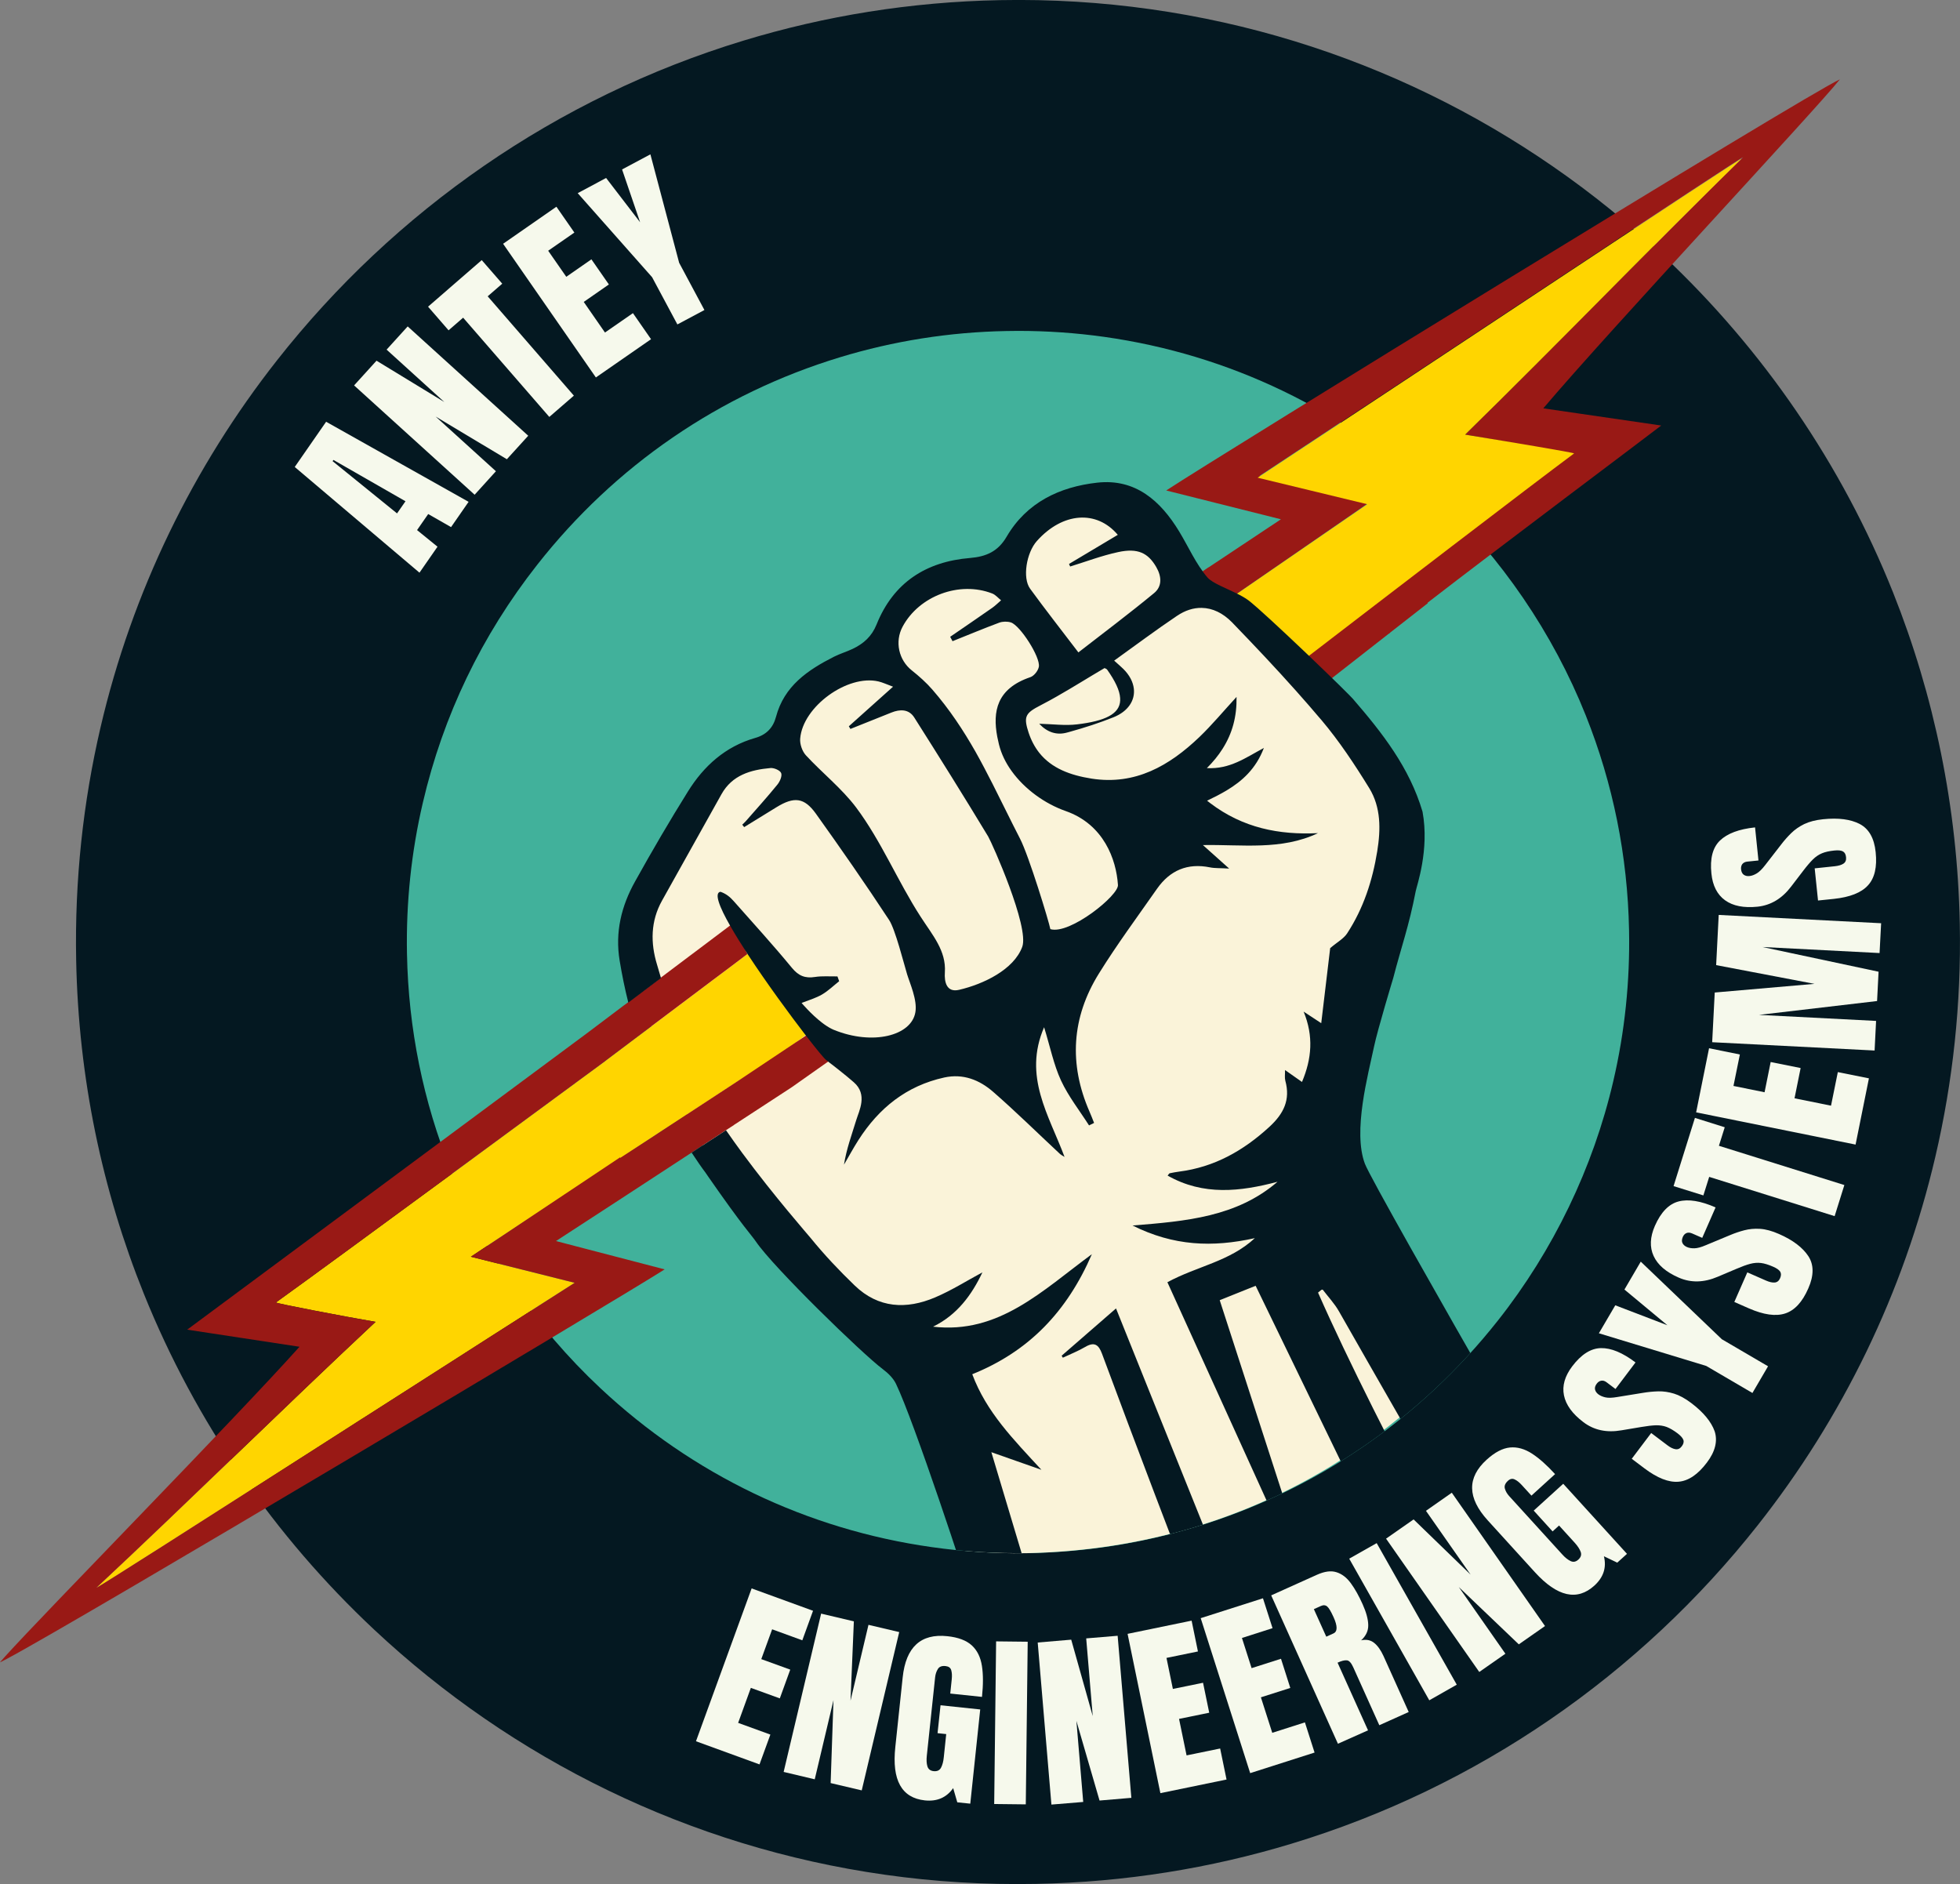 <?xml version="1.0" encoding="utf-8"?>
<!-- Generator: Adobe Illustrator 27.0.0, SVG Export Plug-In . SVG Version: 6.00 Build 0)  -->
<svg version="1.1" id="Шар_1" xmlns="http://www.w3.org/2000/svg" xmlns:xlink="http://www.w3.org/1999/xlink" x="0px" y="0px"
	 viewBox="0 0 276.1 265.4" style="enable-background:new 0 0 276.1 265.4;" xml:space="preserve">
<rect x="0" y="0" width="276.1" height="265.4" fill="#808080" stroke="none"/>
<style type="text/css">
	.st0{fill:#041821;}
	.st1{fill:#41B19B;}
	.st2{clip-path:url(#SVGID_00000057118342705822105330000008516259781098000277_);fill:#FAF3D9;}
	.st3{fill:#991915;}
	.st4{fill:#FFD500;}
	.st5{fill:none;stroke:#000000;stroke-miterlimit:10;}
	.st6{clip-path:url(#SVGID_00000175310665409693661890000016387540476649653919_);}
	.st7{clip-path:url(#SVGID_00000111158995226120609050000012627928581330966709_);fill:#041821;}
	.st8{fill:#F6F9EC;}
</style>
<g>
	<path class="st0" d="M276.07,130.14c0.22,11.28-0.98,22.25-3.43,32.75c-4.48,19.25-13.16,36.93-25.05,51.98
		c-16.57,20.99-39.36,36.88-65.66,44.84c-11.4,3.46-23.47,5.42-35.97,5.66c-7.24,0.14-14.36-0.3-21.31-1.29
		c-27.59-3.9-52.5-16.31-71.95-34.53c-13.98-13.1-25.14-29.19-32.43-47.29l0,0c-5.86-14.55-9.22-30.39-9.54-47
		c-0.22-11.29,0.98-22.27,3.43-32.79c4.46-19.14,13.07-36.72,24.86-51.71c16.56-21.07,39.38-37.04,65.72-45.04
		c11.45-3.48,23.56-5.46,36.11-5.7c7.22-0.14,14.31,0.3,21.25,1.28c27.73,3.91,52.77,16.41,72.27,34.78
		c13.95,13.14,25.07,29.27,32.31,47.4l0,0C272.44,97.94,275.75,113.66,276.07,130.14z"/>
	<path class="st1" d="M143.42,46.61c-0.56,0-1.12,0.01-1.68,0.02c-7.99,0.15-15.87,1.4-23.43,3.7
		c-16.91,5.14-31.65,15.24-42.63,29.22c-7.84,9.97-13.26,21.26-16.12,33.54c-1.62,6.93-2.37,14.08-2.23,21.27
		c0.2,10.54,2.28,20.8,6.19,30.49c4.64,11.53,11.92,22.14,21.04,30.68c13,12.18,29.14,19.92,46.68,22.4
		c4.54,0.65,9.18,0.93,13.83,0.84c7.95-0.15,15.81-1.39,23.34-3.67c16.88-5.11,31.61-15.17,42.6-29.09
		c7.8-9.87,13.42-21.53,16.25-33.72c1.62-6.93,2.36-14.08,2.22-21.25l0,0c-0.2-10.46-2.25-20.64-6.1-30.27
		c-4.61-11.55-11.86-22.19-20.97-30.76c-13.04-12.28-29.25-20.08-46.88-22.56C151.54,46.89,147.48,46.61,143.42,46.61z"/>
	<g>
		<defs>
			<path id="SVGID_1_" d="M229.46,128.34c0.14,7.61-0.64,15.01-2.24,22.1c-2.93,12.99-8.62,24.9-16.37,35.07
				c-11.35,14.9-33.1,32.58-66.29,33.28c-4.73,0.1-9.97-0.36-14.51-1.02c-18.03-2.63-33.84-10.06-46.55-22.35
				c-9.14-8.84-16.43-19.69-21.19-31.91l0,0c-3.83-9.82-6.02-20.5-6.23-31.71c-0.14-7.62,0.64-15.03,2.24-22.12
				c2.91-12.91,8.54-24.77,16.24-34.89C85.37,60.56,100.28,49.8,117.5,44.4c7.48-2.35,15.39-3.68,23.6-3.85
				c4.72-0.09,9.35,0.2,13.88,0.86c18.12,2.63,34.48,11.07,47.23,23.46c9.12,8.86,16.38,19.75,21.11,31.98l0,0
				C227.08,106.61,229.25,117.22,229.46,128.34z"/>
		</defs>
		<clipPath id="SVGID_00000089557113390164859250000000543367483135815558_">
			<use xlink:href="#SVGID_1_"  style="overflow:visible;"/>
		</clipPath>
		<path style="clip-path:url(#SVGID_00000089557113390164859250000000543367483135815558_);fill:#FAF3D9;" d="M189.77,98.61
			c-0.14-0.15-0.31-0.34-0.52-0.56c-0.77-0.81-2.02-2.07-3.46-3.5c-3.14-3.14-7.21-7.1-9.26-8.95c-0.41-0.37-0.74-0.65-0.96-0.83
			c-0.99-0.78-2.56-1.42-3.83-2.06c-0.78-0.39-1.45-0.78-1.8-1.2c-1.57-1.9-2.57-4.3-3.84-6.46c-2.55-4.34-5.98-7.48-11.18-6.88
			c-5.12,0.59-9.63,2.78-12.37,7.63c-1.16,2.05-2.76,2.79-4.97,2.98c-6,0.51-10.46,3.46-12.75,9.37c-0.66,1.68-1.78,2.7-3.25,3.43
			c-0.84,0.41-1.74,0.68-2.56,1.11c-3.58,1.88-6.8,4.12-7.91,8.48c-0.39,1.54-1.33,2.52-2.84,2.96c-4.05,1.2-7,3.94-9.18,7.54
			c-2.5,4.15-4.9,8.38-7.21,12.66c-1.87,3.46-2.76,7.15-2.12,11.18c0.66,4.11,1.63,8.11,2.91,11.99c0.49,1.47,1.02,2.93,1.59,4.37
			l5.17,10.48c0.68,1.08,1.49,2.3,2.01,2.99c0.12,0.18,0.24,0.36,0.36,0.54c4.91,7.3,5.89,8.21,6.55,9.21
			c2.38,3.61,14.49,15.79,17.33,17.99c0.7,0.54,1.4,1.25,1.77,2.05c2.44,5.23,4.41,10.63,6.17,16.1c0.11,0.22,0.22,0.44,0.3,0.66
			c0.04,0.09,0.06,0.18,0.09,0.27c0.15,0.48,0.41,1.42,0.59,2.2c1.26,4.13,2.43,8.29,3.6,12.44c1.88,6.64,3.46,13.37,5.14,20.07
			c0.76,3.04,2.37,14.1,2.61,16.56c1.3,0.15,2.6,0.26,3.9,0.35c0,0,0.01,0,0.01,0c2.6,0.18,5.2,0.26,7.79,0.23
			c0,0-0.05-0.17-0.14-0.48c2.61-0.18,5.22-0.46,7.81-0.83c0.12,0.57,0.18,0.88,0.18,0.9c2.23-0.21,4.45-0.5,6.68-0.87
			c0,0-0.15-0.42-0.42-1.18c2.93-0.61,5.82-1.35,8.68-2.21c0.16,0.53,0.3,1,0.39,1.38c2.61-0.66,3.33-0.66,5.91-1.56
			c-0.07-0.13-0.32-0.71-0.71-1.68c7.42-2.69,22.09-8.73,22.11-8.65c1.6-1.02,3.18-2.09,4.75-3.22c1.46-1.05,1.78-1.26,3.16-2.35
			c-0.31-0.53,3.02-2.42,3.04-2.39c4.59-3.74,5.81-5.12,9.57-9.23c-0.02-0.01-0.37-0.63-1-1.75c-5.83-10.28-35.07-62.66-36.23-65.82
			c-1.68-4.58,0.45-12.59,1.24-16.51c0.49-2.39,2.61-9.64,2.61-9.64c1.12-4.45,2.14-7.27,3.07-12.25c0.14-0.79,1.89-5.81,0.93-11.19
			C197.5,108.32,193.81,103.44,189.77,98.61z"/>
	</g>
	<path class="st3" d="M234.01,59.94c-2.16,1.68-22.89,17.21-32.92,24.97l0.04,0.06l-5.3,4.14c-0.08,0.08-0.13,0.13-0.13,0.15
		c-0.02,0-0.04,0-0.06,0l0,0l-7.48,5.85l-3.51,2.74c-0.74-0.75-1.89-1.89-3.24-3.18c-0.11-0.1-0.22-0.21-0.34-0.32
		c0,0,1.35-1.02,3.55-2.7c8.63-6.55,30.43-23.12,36.55-27.66c-0.05-0.13-8.75-1.76-13.81-2.61c-0.35-0.06-0.67-0.11-0.97-0.16
		c5.18-5.07,10.3-10.2,15.41-15.35c1.39-1.4,2.79-2.8,4.18-4.21c2.39-2.41,4.77-4.81,7.16-7.21c0.06-0.06,0.12-0.12,0.18-0.17
		c0.81-0.82,1.63-1.64,2.44-2.45c0.72-0.72,1.44-1.44,2.16-2.15c0.24-0.24,0.47-0.47,0.71-0.71c1.48-1.48,2.97-2.96,4.47-4.42
		c0.81-0.8,1.63-1.6,2.44-2.4c-0.12-0.16-45.42,29.95-68.15,44.92c0.03,0,0.05,0.01,0.08,0.02c5.24,1.26,10.14,2.44,15.38,3.71
		c-0.1,0.07-0.2,0.14-0.3,0.21c-5.88,4.06-11.58,7.99-17.25,11.9c-1.1,0.76-2.2,1.52-3.29,2.28c-0.04-0.05-0.09-0.1-0.13-0.14
		c-0.02-0.02-0.04-0.04-0.06-0.06c-1.27-1.29-2.73-2.01-4.28-2.03c-0.33-0.15-0.65-0.3-0.96-0.45c0,0,3.74-2.71,3.75-2.64
		c3.23-2.15,6.54-4.34,10.11-6.72c-5.62-1.41-10.81-2.72-16.16-4.06c7.56-4.96,90.08-55.74,94.9-57.91
		c-3.62,4.53-32.21,35.05-41.78,46.34C222.92,58.33,228.25,59.1,234.01,59.94z"/>
	<path class="st4" d="M115.21,144.25c-0.52,0.61-1.58,1.48-2.87,2.44c-0.05,0.04-0.11,0.07-0.16,0.12c-0.01,0-0.02,0.01-0.02,0.01
		c-3.05,2.24-7.2,4.85-8.21,5.48c-0.03,0.02-0.06,0.04-0.09,0.06c-0.03,0.02-0.05,0.03-0.07,0.04l-0.01,0.01
		c-0.04,0.03-0.06,0.04-0.06,0.04l-4.4,2.88l-4.51,2.95l-0.78,0.51L93.69,159l-0.25,0.16l-0.79,0.52l-0.24,0.16
		c-4.46,2.93-17.06,11.22-23.27,15.33c-0.19,0.13-0.39,0.26-0.58,0.38c-0.21,0.14-0.41,0.28-0.62,0.41
		c-0.19,0.12-0.37,0.25-0.56,0.37c-0.35,0.23-0.7,0.46-1.05,0.7c4.98,1.25,9.64,2.41,14.63,3.67l0.01,0
		c-0.59,0.37-1.19,0.76-1.81,1.15c-1.02,0.66-2.09,1.34-3.19,2.04c0,0,0,0,0,0c-0.58,0.37-1.18,0.75-1.78,1.14l0,0
		c-0.35,0.23-0.7,0.45-1.06,0.68c-0.72,0.46-1.44,0.92-2.18,1.39c-0.37,0.23-0.74,0.47-1.11,0.71c0,0,0,0,0,0
		c-0.35,0.22-0.7,0.44-1.05,0.67c-1.05,0.68-2.12,1.36-3.2,2.05c-0.36,0.23-0.73,0.46-1.09,0.7c-0.72,0.46-1.46,0.93-2.19,1.4
		c-0.37,0.24-0.74,0.47-1.11,0.71c-0.91,0.59-1.82,1.17-2.75,1.76c-1.15,0.74-2.3,1.47-3.46,2.21c-1.16,0.74-2.32,1.48-3.47,2.22
		c-0.23,0.15-0.47,0.29-0.7,0.44c-0.69,0.44-1.38,0.88-2.07,1.33c-0.92,0.59-1.84,1.17-2.75,1.76c-0.45,0.29-0.91,0.58-1.36,0.87
		c-16.57,10.6-30.99,19.81-31.06,19.73c13.09-12.24,26.19-25.17,39.33-37.46c-4.58-0.78-13.98-2.59-14.04-2.73
		c7.62-5.45,46.4-34.01,46.4-34.01l0-0.01l4.2-3.16l1.04-0.78l3.59-2.7l6.3-4.74l2.48-1.86l2.41-1.82l0.83-0.63l0,0l0.83-0.62
		l5.93,7.97c-0.18,0.07-0.36,0.14-0.54,0.21C113.19,142.54,114.17,143.5,115.21,144.25z"/>
	<path class="st3" d="M116.81,145.24c0.09,1.53,0.23,3.69,0.27,4.01l-0.68,0.47l-4.88,3.44l-8.14,5.31l0,0.01l-1.46,0.95l-4.03,2.63
		c0,0-0.3,0.19-0.83,0.54c-3.32,2.17-15.69,10.26-18.74,12.22c5.32,1.39,10.24,2.67,15.31,3.99c-7.17,4.55-82.27,49.32-92.66,54.86
		c-0.45,0.24-0.78,0.41-0.98,0.49c0.19-0.23,0.45-0.52,0.77-0.87c5.85-6.46,32.23-33.31,41.43-43.58
		c-5.28-0.8-10.34-1.57-15.82-2.41c2.15-1.6,56.2-41.67,56.2-41.67l5.28-3.98l0.22-0.16l4.61-3.47l4.45-3.35l0.83-0.62l5.23-3.94
		c0.68,1.39,1.38,2.81,2.09,4.28l0,0l-2.41,1.82l-2.48,1.86l-6.3,4.74l-3.59,2.7l-1.04,0.78l-4.2,3.16l0,0.01
		c0,0-38.78,28.56-46.4,34.01c0.06,0.13,9.46,1.95,14.04,2.73c-13.14,12.29-26.24,25.23-39.33,37.46
		c0.07,0.09,14.48-9.13,31.06-19.73c0.45-0.29,0.91-0.57,1.36-0.87c0.91-0.59,1.83-1.17,2.75-1.76c0.69-0.45,1.38-0.89,2.07-1.33
		c0.23-0.15,0.46-0.3,0.7-0.44c1.15-0.74,2.31-1.48,3.47-2.22c1.16-0.74,2.31-1.48,3.46-2.21c0.92-0.59,1.84-1.17,2.75-1.76
		c0.37-0.24,0.74-0.47,1.11-0.71c0.74-0.47,1.47-0.94,2.19-1.4c0.36-0.23,0.72-0.46,1.09-0.7c1.08-0.69,2.15-1.38,3.2-2.05
		c0.35-0.23,0.7-0.45,1.05-0.67c0,0,0,0,0,0c0.37-0.24,0.74-0.48,1.11-0.71c0.73-0.47,1.46-0.94,2.18-1.39
		c0.36-0.23,0.71-0.46,1.06-0.68l0,0c0.6-0.39,1.2-0.77,1.78-1.14c0,0,0,0,0,0c1.1-0.7,2.16-1.39,3.19-2.04
		c0.62-0.39,1.22-0.78,1.8-1.15c-4.99-1.25-9.65-2.42-14.63-3.67c0.35-0.23,0.7-0.46,1.05-0.7c0.19-0.12,0.37-0.25,0.56-0.37
		c0.21-0.14,0.41-0.28,0.62-0.41c0.19-0.13,0.39-0.26,0.58-0.38c3.5-2.34,6.95-4.64,10.37-6.91l0.04-0.03l0.13-0.08
		c2.56-1.72,5.12-3.41,7.66-5.11c0.01,0,0.05,0.04,0.06,0.06l0.01-0.01l5.01-3.26l0.24-0.16l0.79-0.52l0.25-0.16l0.33-0.22
		l0.78-0.51l4.51-2.95l4.4-2.88c0,0,0.02-0.01,0.06-0.04l0.01-0.01c0.02-0.01,0.04-0.03,0.07-0.04c0.02-0.01,0.05-0.04,0.09-0.06
		c0.96-0.65,4.88-3.25,8.21-5.48c0.01-0.01,0.02-0.01,0.02-0.01c0.05-0.04,0.11-0.08,0.17-0.11c1.23-0.82,2.37-1.59,3.23-2.18
		C115.98,144.79,116.39,145.03,116.81,145.24z"/>
	<path class="st4" d="M245.31,22.37c-2.23,2.19-4.46,4.39-6.68,6.61c-0.96,0.95-1.92,1.9-2.87,2.86c-0.82,0.81-1.63,1.63-2.44,2.45
		c-0.06,0.05-0.12,0.11-0.18,0.17c-2.39,2.39-4.77,4.8-7.16,7.21c-6.5,6.55-13.01,13.11-19.59,19.55c0.3,0.05,0.62,0.1,0.97,0.16
		c5.13,0.84,14.33,2.37,14.38,2.49c-5.97,4.43-27.5,20.94-36.79,28.08c-1.57,1.2-2.79,2.14-3.53,2.71c-0.13,0.1-0.24,0.18-0.34,0.26
		c-0.07-0.08-0.14-0.16-0.21-0.24c-2.88-3.23-5.85-6.38-8.86-9.49c1.08-0.75,2.18-1.51,3.3-2.27c5.66-3.89,11.59-7.96,17.3-11.89
		c-0.02-0.01-0.05-0.01-0.07-0.02c-5.23-1.27-10.13-2.45-15.38-3.72c0.1-0.07,0.21-0.14,0.31-0.2
		C200.29,52.05,245.19,22.22,245.31,22.37z"/>
	<path class="st5" d="M168.13,64.71"/>
	<g>
		<defs>
			<path id="SVGID_00000159440204838222791850000000465673063522202273_" d="M143.42,46.61c-0.56,0-1.12,0.01-1.68,0.02
				c-7.99,0.15-15.87,1.4-23.43,3.7c-16.91,5.14-31.65,15.24-42.63,29.22c-7.84,9.97-13.26,21.26-16.12,33.54
				c-1.62,6.93-2.37,14.08-2.23,21.27c0.2,10.54,2.28,20.8,6.19,30.49c4.64,11.53,11.92,22.14,21.04,30.68
				c13,12.18,29.14,19.92,46.68,22.4c4.54,0.65,9.18,0.93,13.83,0.84c7.95-0.15,15.81-1.39,23.34-3.67
				c16.88-5.11,31.61-15.17,42.6-29.09c7.8-9.87,13.42-21.53,16.25-33.72c1.62-6.93,2.36-14.08,2.22-21.25l0,0
				c-0.2-10.46-2.25-20.64-6.1-30.27c-4.61-11.55-11.86-22.19-20.97-30.76c-13.04-12.28-29.25-20.08-46.88-22.56
				C151.54,46.89,147.48,46.61,143.42,46.61z"/>
		</defs>
		<clipPath id="SVGID_00000148661393563809896960000004683705167051613326_">
			<use xlink:href="#SVGID_00000159440204838222791850000000465673063522202273_"  style="overflow:visible;"/>
		</clipPath>
		<g style="clip-path:url(#SVGID_00000148661393563809896960000004683705167051613326_);">
			<defs>
				<path id="SVGID_00000169525018134611861350000011793160650640442254_" d="M231.53,128.15c0.15,7.61-0.66,15.01-2.31,22.1
					c-3.02,12.99-8.88,24.91-16.9,35.07c-11.18,14.16-26.56,24.88-44.3,30.25c-7.69,2.33-15.84,3.65-24.27,3.82
					c-4.89,0.09-9.69-0.21-14.38-0.87c-18.61-2.63-35.42-11-48.55-23.3c-9.43-8.84-16.96-19.69-21.88-31.91l0,0
					c-3.95-9.82-6.22-20.5-6.44-31.71c-0.15-7.62,0.66-15.03,2.32-22.12c3.01-12.91,8.82-24.77,16.77-34.89
					C82.77,60.37,98.17,49.6,115.94,44.2c7.72-2.35,15.89-3.68,24.36-3.85c4.87-0.09,9.66,0.2,14.33,0.86
					c18.71,2.63,35.6,11.07,48.76,23.46c9.41,8.86,16.91,19.75,21.8,31.98l0,0C229.09,106.42,231.32,117.03,231.53,128.15z"/>
			</defs>
			<clipPath id="SVGID_00000127758613758334267700000017412997114562018196_">
				<use xlink:href="#SVGID_00000169525018134611861350000011793160650640442254_"  style="overflow:visible;"/>
			</clipPath>
			<path style="clip-path:url(#SVGID_00000127758613758334267700000017412997114562018196_);fill:#041821;" d="M157.21,184.31
				c-2.42,2.11-5.04,4.38-7.66,6.66c0.06,0.09,0.11,0.18,0.17,0.28c1.05-0.5,2.14-0.92,3.14-1.51c1.29-0.76,1.9-0.35,2.38,0.96
				c2.43,6.57,4.91,13.13,7.4,19.69c5.24,13.76,10.5,27.51,15.75,41.26c0.25,0.64,2.31,6.58,2.93,8.91c2.7-0.66,3.44-0.66,6.11-1.55
				C186.56,257.43,157.21,184.31,157.21,184.31z"/>
			<path style="clip-path:url(#SVGID_00000127758613758334267700000017412997114562018196_);fill:#041821;" d="M190.56,98.42
				c-0.14-0.15-0.32-0.34-0.54-0.56c-0.03-0.03-0.06-0.06-0.09-0.09c-0.75-0.76-1.89-1.88-3.21-3.15c-0.09-0.09-0.18-0.17-0.27-0.26
				c-0.02-0.02-0.03-0.04-0.05-0.05c-3.14-3.04-7.16-6.82-9.32-8.73c0-0.01-0.01-0.01-0.02-0.01c-0.06-0.06-0.12-0.1-0.17-0.15
				c-0.42-0.37-0.76-0.65-0.99-0.83c-0.99-0.75-2.54-1.38-3.83-2c-0.05-0.02-0.09-0.04-0.13-0.06c-0.81-0.39-1.5-0.78-1.86-1.2
				c-1.62-1.9-2.66-4.3-3.97-6.46c-2.63-4.34-6.18-7.48-11.55-6.88c-5.29,0.59-9.94,2.78-12.77,7.63c-1.2,2.05-2.85,2.79-5.14,2.98
				c-6.2,0.51-10.8,3.46-13.17,9.37c-0.68,1.68-1.83,2.7-3.36,3.43c-0.86,0.41-1.79,0.68-2.64,1.11c-3.7,1.88-7.02,4.12-8.17,8.48
				c-0.41,1.54-1.37,2.52-2.93,2.96c-4.19,1.2-7.23,3.94-9.47,7.54c-2.59,4.15-5.06,8.38-7.44,12.66
				c-1.93,3.45-2.85,7.15-2.18,11.18c0.33,1.99,0.73,3.96,1.22,5.9l4.6-3.46c-0.18-0.62-0.36-1.25-0.55-1.87
				c-0.94-3.07-0.92-6.14,0.7-9.04c2.79-5,5.57-9.99,8.37-14.98c1.5-2.69,4.1-3.44,6.9-3.69c0.5-0.05,1.36,0.32,1.51,0.71
				c0.16,0.42-0.18,1.19-0.53,1.62c-1.43,1.76-2.95,3.44-4.44,5.14c-0.16,0.18-0.34,0.34-0.51,0.51c0.16,0.2,0.11,0.14,0.27,0.34
				c1.53-0.94,3.05-1.89,4.58-2.82c2.44-1.49,3.87-1.37,5.51,0.91c3.53,4.94,7,9.92,10.33,15c0.87,1.33,2.06,6.09,2.53,7.64
				c0.38,1.25,1.46,3.62,1.17,5.33c-0.55,3.36-6.05,4.71-11.46,2.51c-0.01,0-0.01,0-0.01,0c-0.46-0.19-0.94-0.48-1.4-0.81
				c-0.11-0.08-0.21-0.16-0.32-0.24c-1.53-1.18-2.84-2.75-2.84-2.75c0.08-0.03,0.16-0.06,0.24-0.09c0.92-0.35,1.82-0.63,2.62-1.09
				c0.88-0.51,1.62-1.24,2.43-1.88c-0.12-0.34-0.12-0.34-0.24-0.68c-1.05,0.02-2.13-0.08-3.16,0.08c-1.39,0.22-2.32-0.15-3.25-1.28
				c-2.65-3.22-5.46-6.3-8.23-9.43c-0.48-0.54-1.03-1.01-1.84-1.29c-0.92,0.14-0.17,2.11,1.4,4.85c0.69,1.21,1.54,2.57,2.47,4
				c2.61,3.98,5.88,8.44,8.19,11.44c0.01,0.01,0.02,0.02,0.03,0.03c1.45,1.88,2.52,3.17,2.81,3.39l0,0c0.1,0.08,0.2,0.15,0.3,0.23
				c0.02,0.01,0.03,0.02,0.04,0.04c0.5,0.37,0.99,0.76,1.47,1.14c0.37,0.29,0.73,0.58,1.08,0.87c0.22,0.18,0.43,0.36,0.64,0.54
				c0.12,0.1,0.24,0.2,0.35,0.3c2,1.73,0.74,4.03,0.35,5.32c-0.63,2.06-1.38,4.08-1.73,6.29c0.68-1.16,1.31-2.33,2.03-3.46
				c2.88-4.51,6.77-7.65,12.1-8.82c2.67-0.58,4.96,0.35,6.87,2.01c3.24,2.82,6.3,5.85,9.45,8.78c0.12,0.11,0.27,0.18,0.62,0.4
				c-2.2-5.9-5.87-11.34-2.88-18.27c0.86,2.78,1.35,5.27,2.38,7.5c1.04,2.24,2.61,4.23,3.95,6.33l0.71-0.35
				c-0.21-0.53-0.41-1.06-0.64-1.58c-2.94-6.72-2.53-13.28,1.33-19.48c2.54-4.09,5.42-7.98,8.18-11.93
				c1.82-2.59,4.29-3.65,7.45-3.01c0.67,0.14,1.39,0.09,2.71,0.17c-1.43-1.28-2.48-2.21-3.7-3.31c5.51-0.1,11.03,0.78,16.21-1.68
				c-5.49,0.27-10.57-0.73-15.17-4.22c-0.15-0.11-0.3-0.23-0.45-0.35c0.95-0.46,1.87-0.92,2.74-1.44c1.12-0.67,2.14-1.43,3.02-2.37
				c0.92-0.98,1.68-2.15,2.24-3.62c-2.59,1.38-4.77,3.01-8.03,2.84c0.88-0.88,1.62-1.78,2.21-2.72c1.38-2.17,2.02-4.54,1.97-7.31
				c-1.84,2-3.44,3.93-5.24,5.66c-4.23,4.04-9.03,6.81-15.18,5.85c-2.98-0.47-5.64-1.44-7.39-3.66c-0.61-0.78-1.11-1.7-1.48-2.81
				c-0.34-1.03-0.46-1.69-0.31-2.2c0.2-0.66,0.85-1.07,2.09-1.71c0.76-0.39,1.5-0.8,2.24-1.22l0.03-0.02
				c2.22-1.26,4.39-2.63,6.64-3.95c0.07,0.04,0.28,0.09,0.38,0.23c1.13,1.6,1.75,2.91,1.82,3.97c0.16,1.99-1.58,3.1-5.39,3.64
				c-0.22,0.03-0.46,0.07-0.7,0.09c-1.67,0.2-3.39-0.04-5.31-0.09c1.13,1.21,2.46,1.64,3.89,1.25c0.15-0.04,0.29-0.08,0.44-0.12
				c2.08-0.58,4.14-1.24,6.13-2.04c2.06-0.82,3.07-2.38,2.87-4.04c-0.11-0.93-0.59-1.89-1.48-2.77c-0.36-0.35-0.73-0.67-1.29-1.17
				c2.99-2.14,5.86-4.3,8.84-6.3c1.17-0.79,2.34-1.15,3.48-1.13c1.55,0.02,3.01,0.74,4.28,2.03c0.02,0.02,0.04,0.04,0.06,0.06
				c0.04,0.05,0.09,0.1,0.13,0.14c0.01,0,0.01,0.01,0.01,0.01c3.01,3.11,5.98,6.26,8.86,9.49c0.07,0.08,0.14,0.16,0.21,0.24
				c1.03,1.16,2.05,2.32,3.05,3.51c0.09,0.11,0.19,0.21,0.28,0.32c2.51,2.97,4.69,6.27,6.74,9.6c1.65,2.7,1.62,5.79,1.12,8.88
				c-0.67,4.14-1.94,8.05-4.24,11.57c-0.49,0.75-1.4,1.23-2.39,2.08c-0.37,3.08-0.8,6.68-1.26,10.57c-1.04-0.69-1.65-1.08-2.48-1.63
				c1.42,3.46,1.15,6.63-0.23,9.91c-0.84-0.59-1.51-1.06-2.39-1.68c0.01,0.61-0.07,1.09,0.04,1.5c0.74,2.69-0.22,4.64-2.24,6.5
				c-3.67,3.37-7.76,5.68-12.73,6.31c-0.44,0.06-0.88,0.14-1.31,0.23c-0.09,0.02-0.15,0.16-0.3,0.33
				c5.04,2.86,10.23,2.26,15.48,0.87c-5.74,4.94-12.81,5.55-20.42,6.16c5.78,2.89,11.23,3.11,17.23,1.78
				c-3.59,3.32-8.09,3.92-12.32,6.21c6.43,14.17,12.86,28.32,19.29,42.46c0.56-0.22,0.33-0.13,0.9-0.35
				c-4.25-13.12-8.5-26.24-12.82-39.58l5.06-2.03c9.87,20.37,32.46,66.86,32.65,67.57c1.65-1.02,3.29-2.09,4.9-3.22
				c1.5-1.05,1.84-1.26,3.26-2.35c-5.73-9.28-23.63-41.97-32.02-61.04c0.42-0.34,0.46-0.39,0.5-0.4c0.06-0.01,0.16-0.03,0.18,0.01
				c0.76,1,1.64,1.93,2.26,3.02c9.56,16.81,32.04,55.79,32.22,56.02c4.74-3.74,6-5.12,9.88-9.23c-0.17-0.09-37.12-64.07-38.44-67.57
				c-1.73-4.58,0.47-12.59,1.29-16.51c0.5-2.39,2.7-9.64,2.7-9.64c1.15-4.45,2.21-7.27,3.17-12.25c0.15-0.79,1.95-5.81,0.96-11.19
				C198.55,108.13,194.74,103.25,190.56,98.42z M144,133.38c-1.19,3.21-5.46,5.25-8.89,6.05c-1.78,0.42-2.1-1.12-2.01-2.45
				c0.21-3.06-1.75-5.26-3.41-7.84c-3.23-4.99-5.54-10.66-9.1-15.41c-2.03-2.69-4.76-4.84-7.07-7.34c-0.52-0.57-0.87-1.59-0.8-2.36
				c0.37-4.51,6.68-9.06,11.03-8.04c0.59,0.14,1.15,0.41,2.05,0.74c-2.29,2.04-4.26,3.81-6.23,5.58c0.13,0.21,0.1,0.16,0.23,0.37
				c1.92-0.77,3.84-1.54,5.75-2.3c1.23-0.5,2.48-0.51,3.24,0.69c3.52,5.55,7.01,11.13,10.41,16.76
				C139.76,118.78,145.03,130.59,144,133.38z M146.34,93.92c-0.1,0.56-0.67,1.29-1.2,1.47c-4.75,1.61-5.32,4.84-4.66,8.38
				c0.07,0.36,0.15,0.73,0.24,1.09c0.33,1.33,0.95,2.6,1.79,3.76c1.83,2.54,4.66,4.59,7.62,5.63c5.37,1.89,7.11,6.83,7.35,10.37
				c0.24,1.42-6.78,7.09-9.52,6.26c-0.18-1.01-3.03-10.35-4.27-12.74c-1.36-2.64-2.59-5.2-3.86-7.7c-0.79-1.55-1.58-3.07-2.43-4.58
				c-1.71-3-3.62-5.91-6.05-8.71c-0.86-0.99-1.87-1.89-2.9-2.71c-1.84-1.45-2.44-4.05-1.3-6.17c2.33-4.34,8.01-6.46,12.62-4.67
				c0.47,0.18,0.84,0.64,1.25,0.96c-0.41,0.35-0.79,0.74-1.23,1.05c-1.97,1.38-3.96,2.73-5.94,4.09c0.2,0.37,0.13,0.25,0.33,0.62
				c2.19-0.87,4.37-1.79,6.58-2.61c0.49-0.18,1.15-0.19,1.65-0.03C143.71,88.11,146.58,92.57,146.34,93.92z M162.58,83.54
				c-3.49,2.88-7.1,5.59-10.67,8.36c-2.47-3.24-4.68-6.06-6.8-8.97c-1.11-1.52-0.52-5.07,0.95-6.72c3.63-4.07,8.43-4.4,11.4-0.87
				c-2.28,1.36-4.57,2.73-6.87,4.1c0.09,0.21,0.07,0.15,0.16,0.36c2.25-0.69,4.47-1.54,6.76-2.03c2.77-0.6,4.22,0.12,5.37,2.11
				C163.65,81.21,163.72,82.6,162.58,83.54z M136.96,193.58c7.97-3.21,13.34-8.81,16.85-16.91c-6.98,5.13-13.1,11.29-22.37,10.21
				c3.39-1.66,5.44-4.46,6.95-7.65c-2.18,1.17-4.34,2.54-6.67,3.53c-4.05,1.72-7.99,1.53-11.32-1.68c-2.18-2.1-4.28-4.32-6.18-6.66
				c-0.38-0.47-5.13-5.88-9.64-11.98c-0.77-1.05-1.54-2.12-2.28-3.19c-0.01-0.01-0.02-0.03-0.03-0.04l-4.08,2.66l-0.21,0.14
				l-0.55,0.36c0.01,0.01,0.02,0.03,0.03,0.04c0.66,1.01,1.41,2.1,1.9,2.74c0.13,0.18,0.25,0.36,0.37,0.54
				c5.07,7.3,6.08,8.21,6.76,9.21c2.45,3.61,14.96,15.79,17.9,17.99c0.72,0.54,1.45,1.25,1.83,2.05c2.52,5.23,9.89,27.53,11.1,31.69
				c1.95,6.64,3.58,13.37,5.31,20.07c0.78,3.04,2.45,14.1,2.7,16.56c4.02,0.43,8.06,0.63,12.09,0.59
				c-0.01-0.07-12.53-41.77-17.77-59.29c2.27,0.8,4.44,1.57,7.05,2.48C142.79,202.79,138.96,198.95,136.96,193.58z"/>
		</g>
	</g>
	<g>
		<path class="st8" d="M98.04,245.28l7.84-21.53l8.65,3.15l-1.51,4.16l-4.25-1.55l-1.53,4.2l4.08,1.48l-1.47,4.05l-4.08-1.48
			l-1.79,4.93l4.54,1.65l-1.53,4.2L98.04,245.28z"/>
		<path class="st8" d="M110.39,249.6l5.28-22.3l4.61,1.09l-0.47,11.17l2.53-10.68l4.33,1.02l-5.28,22.3l-4.38-1.03l0.4-11.68
			l-2.64,11.15L110.39,249.6z"/>
		<path class="st8" d="M130.28,253.61c-3.27-0.35-4.66-2.85-4.16-7.51l1.04-9.83c0.45-4.25,2.55-6.19,6.29-5.79
			c1.54,0.16,2.69,0.6,3.45,1.3c0.76,0.7,1.23,1.66,1.42,2.88c0.19,1.21,0.19,2.67,0.01,4.37l-4.47-0.47l0.21-2.02
			c0.05-0.49,0.03-0.91-0.07-1.26c-0.1-0.35-0.36-0.54-0.79-0.59c-0.53-0.06-0.9,0.08-1.1,0.42c-0.21,0.34-0.33,0.72-0.38,1.14
			l-1.17,11.04c-0.07,0.61-0.04,1.12,0.08,1.52c0.12,0.4,0.41,0.63,0.88,0.68c0.49,0.05,0.83-0.11,1.03-0.47
			c0.2-0.37,0.34-0.87,0.4-1.5l0.34-3.25l-1.22-0.13l0.42-3.93l5.59,0.59l-1.4,13.27l-1.83-0.19l-0.58-2
			C133.33,253.22,131.99,253.79,130.28,253.61z"/>
		<path class="st8" d="M140.05,254.12l0.27-22.91l4.45,0.05l-0.27,22.91L140.05,254.12z"/>
		<path class="st8" d="M148.11,254.2l-1.93-22.83l4.72-0.4l3.03,10.76l-0.92-10.94l4.43-0.37l1.93,22.83l-4.48,0.38l-3.26-11.22
			l0.96,11.42L148.11,254.2z"/>
		<path class="st8" d="M163.46,252.59l-4.62-22.44l9.02-1.86l0.89,4.34l-4.43,0.91l0.9,4.37l4.25-0.87l0.87,4.22l-4.25,0.87
			l1.06,5.14l4.73-0.97l0.9,4.37L163.46,252.59z"/>
		<path class="st8" d="M176.11,249.77l-6.97-21.83l8.77-2.8l1.35,4.21l-4.31,1.38l1.36,4.25l4.14-1.32l1.31,4.11l-4.14,1.32l1.6,5
			l4.6-1.47l1.36,4.25L176.11,249.77z"/>
		<path class="st8" d="M188.47,245.63l-9.4-20.9l6.44-2.9c1.07-0.48,1.99-0.61,2.76-0.36c0.77,0.24,1.44,0.76,2.02,1.55
			c0.58,0.79,1.13,1.78,1.66,2.96c0.51,1.14,0.78,2.12,0.79,2.93c0.02,0.81-0.32,1.53-1,2.15c0.72-0.16,1.33-0.04,1.83,0.36
			c0.5,0.4,0.93,1.01,1.31,1.83l3.56,7.91l-4.14,1.86l-3.68-8.18c-0.28-0.61-0.57-0.93-0.89-0.96c-0.32-0.03-0.75,0.07-1.31,0.33
			l4.29,9.53L188.47,245.63z M186.83,230.55l1.01-0.46c0.58-0.26,0.59-1.02,0.02-2.28c-0.37-0.82-0.67-1.32-0.91-1.52
			c-0.24-0.2-0.54-0.22-0.89-0.06l-0.98,0.44L186.83,230.55z"/>
		<path class="st8" d="M201.34,239.51l-11.28-19.95l3.87-2.19l11.28,19.94L201.34,239.51z"/>
		<path class="st8" d="M208.38,235.52l-13.13-18.78l3.88-2.71l8.03,7.78l-6.29-8.99l3.64-2.55l13.13,18.78l-3.69,2.58l-8.45-8.07
			l6.56,9.39L208.38,235.52z"/>
		<path class="st8" d="M224.6,223.35c-2.43,2.21-5.22,1.58-8.38-1.88l-6.65-7.31c-2.88-3.17-2.93-6.02-0.14-8.55
			c1.15-1.04,2.24-1.61,3.27-1.71c1.03-0.1,2.06,0.19,3.09,0.85c1.03,0.67,2.12,1.64,3.27,2.9l-3.33,3.03l-1.37-1.5
			c-0.33-0.36-0.66-0.63-0.99-0.78c-0.33-0.16-0.65-0.09-0.96,0.2c-0.39,0.36-0.53,0.73-0.42,1.1c0.11,0.38,0.31,0.72,0.6,1.04
			l7.47,8.21c0.41,0.46,0.81,0.77,1.19,0.95c0.38,0.18,0.74,0.11,1.09-0.21c0.36-0.33,0.47-0.69,0.33-1.08
			c-0.14-0.39-0.42-0.83-0.85-1.3l-2.2-2.42l-0.91,0.83l-2.66-2.93l4.16-3.78l8.98,9.87l-1.37,1.24l-1.88-0.9
			C226.33,220.81,225.88,222.18,224.6,223.35z"/>
		<path class="st8" d="M240.44,206.03c-1.27,1.68-2.59,2.57-3.98,2.69c-1.39,0.12-2.99-0.51-4.81-1.88l-1.79-1.35l2.74-3.63
			l2.29,1.73c0.42,0.32,0.8,0.5,1.14,0.55c0.34,0.05,0.63-0.08,0.87-0.4c0.25-0.33,0.33-0.64,0.23-0.91
			c-0.1-0.28-0.37-0.58-0.81-0.92c-0.56-0.42-1.07-0.72-1.53-0.9c-0.46-0.17-0.97-0.25-1.52-0.24c-0.55,0.02-1.24,0.1-2.06,0.24
			l-2.8,0.47c-2.09,0.36-3.87-0.02-5.36-1.15c-1.56-1.18-2.47-2.44-2.74-3.78s0.12-2.7,1.16-4.08c1.27-1.68,2.62-2.54,4.05-2.57
			c1.43-0.03,3.05,0.64,4.87,2.02l-2.82,3.74l-1.26-0.95c-0.25-0.19-0.5-0.26-0.74-0.22c-0.25,0.04-0.46,0.18-0.64,0.42
			c-0.22,0.29-0.3,0.57-0.24,0.83s0.22,0.48,0.48,0.68c0.26,0.19,0.59,0.33,0.99,0.42c0.4,0.09,0.95,0.07,1.65-0.05l3.63-0.59
			c0.72-0.12,1.44-0.19,2.16-0.21c0.71-0.02,1.45,0.09,2.21,0.32c0.75,0.23,1.56,0.67,2.41,1.31c1.72,1.3,2.83,2.63,3.32,4
			C241.98,202.98,241.63,204.46,240.44,206.03z"/>
		<path class="st8" d="M246.86,196.22l-6.51-3.81l-15.12-4.6l2.31-3.94l7.34,2.81l-6.05-5.03l2.3-3.93l11.42,10.93l6.51,3.81
			L246.86,196.22z"/>
		<path class="st8" d="M254.73,181.49c-0.84,1.93-1.93,3.1-3.26,3.53c-1.33,0.43-3.03,0.19-5.11-0.72l-2.05-0.9l1.83-4.17l2.62,1.15
			c0.48,0.21,0.9,0.31,1.24,0.28c0.34-0.03,0.59-0.23,0.75-0.59c0.17-0.38,0.17-0.7,0.02-0.94c-0.16-0.25-0.49-0.48-1-0.7
			c-0.64-0.28-1.21-0.46-1.7-0.52c-0.49-0.06-1-0.02-1.53,0.12c-0.53,0.14-1.18,0.38-1.95,0.71l-2.62,1.11
			c-1.95,0.83-3.78,0.87-5.49,0.12c-1.79-0.78-2.97-1.8-3.54-3.05c-0.57-1.24-0.51-2.66,0.18-4.24c0.85-1.93,1.96-3.08,3.34-3.44
			c1.38-0.36,3.12-0.08,5.21,0.84l-1.88,4.29l-1.44-0.63c-0.29-0.12-0.55-0.14-0.77-0.05c-0.23,0.09-0.41,0.28-0.53,0.56
			c-0.14,0.34-0.16,0.62-0.04,0.86c0.12,0.24,0.33,0.42,0.62,0.55c0.29,0.13,0.65,0.19,1.06,0.18c0.41-0.01,0.94-0.15,1.59-0.43
			l3.39-1.41c0.68-0.29,1.36-0.52,2.05-0.7c0.69-0.18,1.43-0.25,2.22-0.2c0.79,0.05,1.67,0.29,2.65,0.72
			c1.97,0.86,3.35,1.91,4.15,3.13C255.53,178.16,255.53,179.68,254.73,181.49z"/>
		<path class="st8" d="M258.44,171.31l-17.67-5.53l-0.82,2.61l-4.2-1.31l3.01-9.61l4.2,1.32l-0.82,2.61l17.67,5.53L258.44,171.31z"
			/>
		<path class="st8" d="M261.39,161.23l-22.46-4.54l1.82-9.03l4.34,0.88l-0.9,4.43l4.38,0.89l0.86-4.26l4.22,0.85l-0.86,4.26
			l5.14,1.04l0.96-4.73l4.38,0.88L261.39,161.23z"/>
		<path class="st8" d="M264.07,147.98l-22.88-1.17l0.36-7l14.05-1.22l-13.85-2.64l0.36-7.07l22.88,1.17l-0.22,4.2l-16.49-0.85
			l16.35,3.48l-0.21,4.13l-16.63,1.95l16.49,0.85L264.07,147.98z"/>
		<path class="st8" d="M264.22,120.04c0.22,2.09-0.14,3.65-1.09,4.68c-0.94,1.03-2.54,1.66-4.8,1.9l-2.23,0.23l-0.47-4.53l2.85-0.3
			c0.53-0.06,0.93-0.18,1.21-0.37s0.4-0.49,0.36-0.89c-0.04-0.42-0.19-0.69-0.45-0.83c-0.26-0.14-0.66-0.18-1.22-0.12
			c-0.7,0.07-1.28,0.2-1.73,0.39c-0.46,0.19-0.88,0.48-1.27,0.86c-0.39,0.39-0.84,0.91-1.35,1.58l-1.73,2.26
			c-1.28,1.68-2.85,2.62-4.71,2.82c-1.94,0.2-3.47-0.1-4.58-0.9s-1.76-2.06-1.93-3.78c-0.22-2.1,0.18-3.65,1.21-4.64
			s2.67-1.61,4.94-1.85l0.48,4.66l-1.57,0.16c-0.31,0.03-0.54,0.15-0.7,0.34c-0.15,0.2-0.21,0.45-0.18,0.75
			c0.04,0.36,0.17,0.62,0.39,0.77c0.22,0.15,0.49,0.21,0.81,0.17c0.32-0.03,0.66-0.16,1.01-0.37c0.35-0.21,0.75-0.6,1.18-1.16
			l2.25-2.9c0.44-0.58,0.92-1.12,1.43-1.62c0.51-0.5,1.12-0.92,1.83-1.27c0.71-0.34,1.6-0.57,2.66-0.68c2.14-0.22,3.86,0,5.15,0.67
			C263.27,116.75,264.02,118.07,264.22,120.04z"/>
	</g>
	<g>
		<g>
			<path class="st8" d="M59.09,80.67L41.52,65.78l4.42-6.37l20.07,11.28l-2.47,3.56l-3.22-1.84l-1.57,2.26l2.88,2.34L59.09,80.67z
				 M55.93,72.32l1.19-1.71l-10.15-5.82l-0.12,0.17L55.93,72.32z"/>
			<path class="st8" d="M66.86,69.69l-16.98-15.4l3.16-3.48l9.55,5.82l-8.13-7.38l2.97-3.27l16.98,15.4l-3.01,3.31l-10.03-6.01
				l8.49,7.7L66.86,69.69z"/>
			<path class="st8" d="M77.38,58.73L65.24,44.75l-2.05,1.78L60.3,43.2l7.56-6.56l2.89,3.32l-2.05,1.78l12.14,13.99L77.38,58.73z"/>
			<path class="st8" d="M83.94,53.17L70.87,34.34l7.51-5.22l2.53,3.64l-3.69,2.56l2.55,3.67l3.54-2.46l2.46,3.54l-3.54,2.46
				l2.99,4.31l3.94-2.73l2.55,3.67L83.94,53.17z"/>
			<path class="st8" d="M95.42,45.7l-3.56-6.65L81.38,27.21l4-2.14l4.79,6.24l-2.54-7.44l3.99-2.13l4.05,15.28l3.56,6.65L95.42,45.7
				z"/>
		</g>
	</g>
</g>
</svg>
